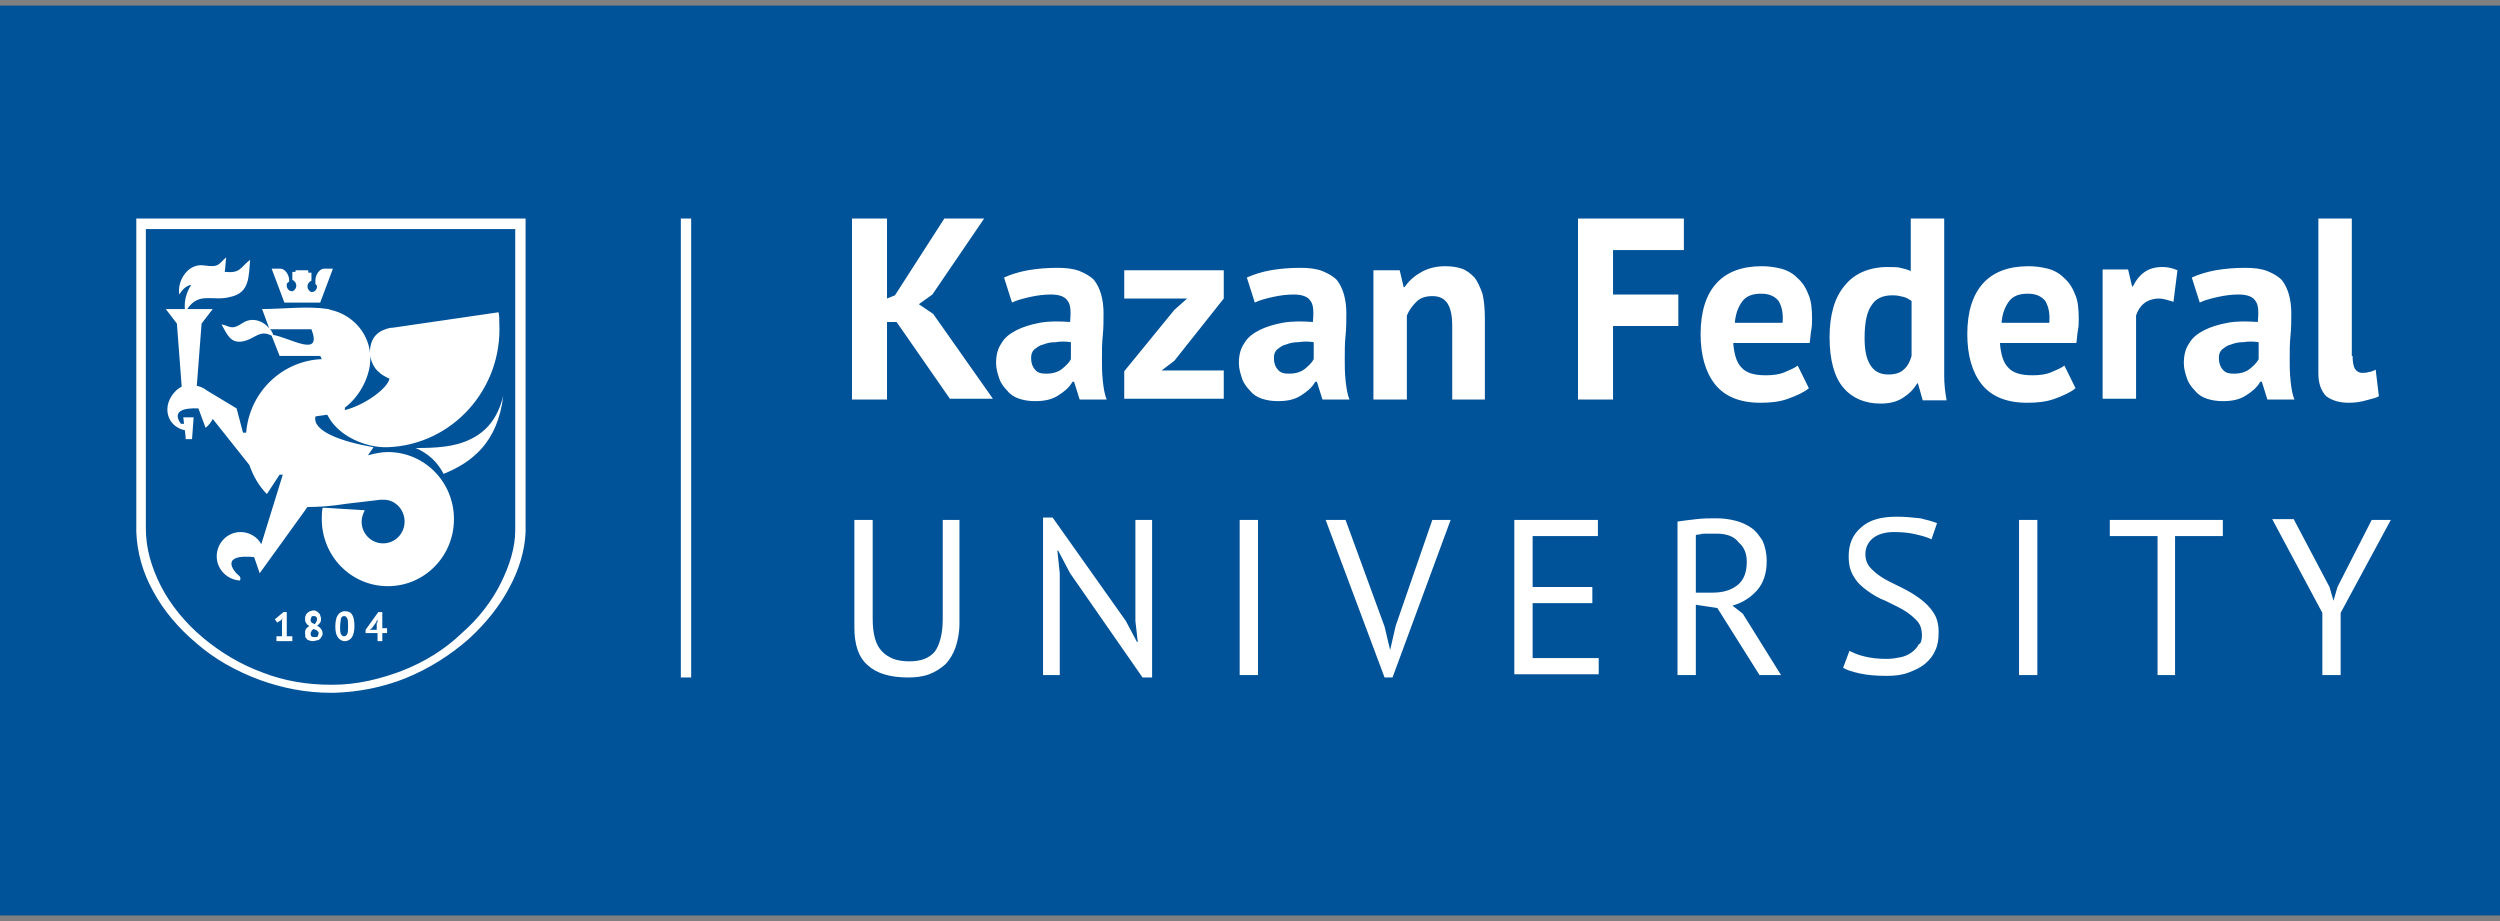 <svg width="190" height="70" viewBox="0 0 190 70" fill="none" xmlns="http://www.w3.org/2000/svg">
<rect x="0" y="0" width="190" height="70" fill="#808080" stroke="none"/>
<rect width="190" height="69.149" transform="translate(0 0.425)" fill="#005299"/>
<g clip-path="url(#clip0_334_201)">
<path d="M68.139 24.47H67.413V30.365H64.751V16.609H67.413V22.689L68.018 22.443L71.769 16.609H74.794L70.861 22.382L69.833 23.119L70.922 23.855L75.46 30.303H72.192L68.139 24.47ZM52.529 16.609V51.489H51.743V16.609H52.529ZM10.662 16.609H39.521H39.884H39.945V16.671V17.039V40.067V40.19V40.251V40.374V40.435C39.884 41.848 39.461 43.26 38.735 44.611C38.009 46.023 36.92 47.374 35.649 48.541C34.258 49.769 32.624 50.813 30.809 51.55C29.115 52.225 27.3 52.594 25.364 52.655H25.182C23.246 52.655 21.431 52.287 19.737 51.673C17.922 50.997 16.289 50.076 14.957 48.91C13.566 47.743 12.416 46.392 11.63 44.918C10.843 43.506 10.42 41.971 10.359 40.435V40.374V40.067V40.005V16.978V16.671V16.609H10.42H10.662ZM21.008 48.357H21.431V47.129L21.492 46.944L21.371 47.129L21.068 47.313L20.887 47.067L21.552 46.515H21.794V48.357H22.218V48.725H21.008V48.357ZM23.186 48.173C23.186 48.111 23.186 48.05 23.186 47.988C23.186 47.927 23.246 47.866 23.246 47.804C23.307 47.743 23.307 47.743 23.367 47.681C23.428 47.62 23.488 47.62 23.488 47.559C23.367 47.497 23.307 47.436 23.246 47.313C23.186 47.252 23.186 47.129 23.186 47.006C23.186 46.944 23.186 46.822 23.246 46.76C23.246 46.699 23.307 46.638 23.367 46.576C23.428 46.515 23.488 46.515 23.549 46.453C23.609 46.453 23.73 46.392 23.791 46.392C23.912 46.392 23.972 46.392 24.033 46.453C24.093 46.453 24.154 46.515 24.214 46.576C24.275 46.638 24.335 46.699 24.335 46.76C24.335 46.822 24.396 46.883 24.396 47.006C24.396 47.129 24.396 47.252 24.335 47.313C24.275 47.374 24.214 47.497 24.093 47.559C24.214 47.62 24.335 47.681 24.396 47.804C24.456 47.866 24.517 47.988 24.517 48.111C24.517 48.234 24.517 48.295 24.456 48.357C24.396 48.418 24.396 48.48 24.335 48.541C24.275 48.602 24.214 48.664 24.093 48.664C24.033 48.664 23.912 48.725 23.791 48.725C23.67 48.725 23.609 48.725 23.488 48.664C23.428 48.664 23.307 48.602 23.307 48.541C23.246 48.48 23.186 48.418 23.186 48.357C23.246 48.357 23.186 48.234 23.186 48.173ZM24.214 48.111C24.214 48.05 24.214 48.05 24.154 47.988C24.093 47.927 24.093 47.927 24.093 47.927C24.033 47.866 24.033 47.866 23.972 47.866C23.912 47.866 23.912 47.804 23.851 47.804C23.73 47.866 23.67 47.927 23.67 47.988C23.609 48.05 23.609 48.111 23.609 48.173C23.609 48.234 23.609 48.295 23.67 48.357C23.73 48.418 23.791 48.418 23.912 48.418C24.033 48.418 24.093 48.418 24.154 48.357C24.154 48.295 24.214 48.234 24.214 48.111ZM23.609 47.067C23.609 47.129 23.609 47.19 23.609 47.19C23.609 47.252 23.67 47.252 23.67 47.313C23.73 47.313 23.73 47.374 23.791 47.374C23.851 47.374 23.851 47.436 23.912 47.436C24.033 47.313 24.093 47.19 24.093 47.067C24.093 47.006 24.093 46.944 24.033 46.883C23.972 46.822 23.912 46.822 23.851 46.822C23.791 46.822 23.67 46.822 23.67 46.883C23.67 46.944 23.609 47.006 23.609 47.067ZM25.485 47.62C25.485 47.252 25.545 46.944 25.666 46.76C25.787 46.576 25.969 46.453 26.211 46.453C26.453 46.453 26.634 46.515 26.755 46.699C26.876 46.883 26.937 47.19 26.937 47.559C26.937 47.927 26.876 48.234 26.755 48.418C26.634 48.602 26.453 48.725 26.211 48.725C25.969 48.725 25.787 48.602 25.666 48.418C25.545 48.234 25.485 47.988 25.485 47.62ZM25.848 47.62C25.848 47.866 25.848 48.05 25.908 48.173C25.969 48.295 26.029 48.357 26.15 48.357C26.271 48.357 26.332 48.295 26.392 48.173C26.453 48.05 26.453 47.866 26.453 47.559C26.453 47.313 26.453 47.129 26.392 47.006C26.332 46.883 26.271 46.822 26.15 46.822C26.029 46.822 25.969 46.883 25.908 47.006C25.908 47.129 25.848 47.374 25.848 47.62ZM29.357 48.111H29.055V48.725H28.692V48.111H27.784V47.866L28.752 46.515H29.055V47.743H29.418V48.111H29.357ZM28.692 47.313V47.067L28.57 47.313L28.268 47.743L28.087 47.866H28.268H28.631V47.313H28.692ZM20.645 25.513C19.737 25.022 19.374 25.759 18.467 25.943C17.499 26.128 17.257 25.391 16.833 24.654C17.499 24.776 17.559 25.145 18.467 24.531C19.132 24.101 19.979 24.347 20.463 24.961L19.919 23.487C21.552 23.487 23.367 23.241 24.94 23.487L25.122 23.548C26.816 23.917 28.147 25.391 28.147 27.233C28.147 28.584 27.36 30.119 26.211 30.979V31.163C27.724 30.794 29.478 29.505 29.599 28.768C29.357 28.707 28.812 28.338 28.873 28.338C28.268 27.908 28.026 27.049 28.147 26.373C28.268 25.698 28.57 25.391 28.994 25.145C29.297 25.022 29.538 24.899 29.901 24.899L37.888 23.733C37.948 23.978 37.948 24.285 37.948 24.592C38.19 29.566 34.379 33.803 29.478 33.988C27.784 34.049 25.666 33.128 24.88 31.531C24.819 31.531 24.819 31.531 24.759 31.531C24.456 31.593 24.214 31.593 23.972 31.654C23.73 32.759 25.908 33.558 28.389 33.988L27.965 34.602C28.45 34.479 28.933 34.356 29.478 34.356C32.261 34.356 34.5 36.628 34.5 39.453C34.5 42.278 32.261 44.55 29.478 44.55C26.695 44.55 24.456 42.278 24.456 39.453C24.456 39.146 24.456 38.9 24.517 38.593H24.698L27.724 38.777C27.602 39.023 27.482 39.33 27.482 39.637C27.482 40.558 28.207 41.295 29.115 41.295C30.023 41.295 30.749 40.558 30.749 39.637C30.749 38.716 30.023 37.979 29.175 37.979H28.994H28.933L26.332 38.286C25.182 38.47 24.214 38.532 23.367 38.532L19.737 43.567L19.314 42.339C16.773 42.093 17.62 43.322 18.225 43.813C18.285 43.874 18.285 44.058 18.225 44.12C17.257 44.058 16.47 43.26 16.47 42.278C16.47 41.295 17.257 40.435 18.285 40.435C18.951 40.435 19.556 40.804 19.858 41.356L21.492 36.075H21.25L20.282 37.549C19.677 36.935 19.253 36.198 18.951 35.339L16.168 31.838C16.047 32.084 15.865 32.33 15.623 32.514L15.079 31.04C13.868 30.979 13.082 31.286 13.748 32.207H13.989L13.929 31.715H14.716L14.595 33.373H14.111V33.251L14.05 32.698C13.384 32.575 12.719 32.023 12.719 31.102C12.719 30.426 13.203 29.689 13.808 29.382L13.445 24.592L12.598 23.487H14.05C13.989 22.873 14.171 22.197 14.534 21.645C14.232 21.706 13.929 21.89 13.627 22.382C13.445 21.338 14.292 19.987 15.502 20.171C16.712 20.355 16.591 20.048 17.196 19.557C17.136 19.925 17.136 20.355 17.075 20.662C18.285 20.785 18.225 20.355 19.011 19.741C18.89 20.969 19.011 22.259 17.499 22.566C16.168 22.934 15.139 22.136 14.232 23.487H14.413H16.168L15.32 24.592L14.957 29.321C15.26 29.382 15.502 29.505 15.744 29.689L17.983 31.04L18.467 32.882H18.709C18.951 29.812 21.431 27.417 24.456 27.294L24.335 27.049H21.25L20.645 25.513ZM20.524 25.022C20.645 25.145 20.705 25.268 20.766 25.452C22.097 25.698 24.517 27.233 23.67 25.022H20.524ZM22.641 20.539H23.428V20.724H23.67V21.338C23.488 21.399 23.367 21.583 23.367 21.768C23.367 21.952 23.488 22.136 23.67 22.197C23.912 22.197 24.093 22.013 24.093 21.768C24.093 21.706 24.033 21.645 23.972 21.583V21.276C23.972 20.908 24.275 20.417 24.638 20.417H25.303L24.335 22.996H21.613L20.645 20.417H21.31C21.673 20.417 21.976 20.908 21.976 21.276V21.399C21.915 21.46 21.794 21.522 21.794 21.583V21.645C21.794 21.645 21.794 21.645 21.794 21.706C21.794 21.952 21.976 22.136 22.218 22.136C22.399 22.075 22.52 21.89 22.52 21.706C22.52 21.522 22.399 21.338 22.218 21.276V20.662H22.46V20.539H22.641ZM33.713 36.014C35.831 35.154 37.827 33.681 38.251 30.058C37.827 31.838 36.92 32.821 35.77 33.373C34.56 33.988 33.048 34.049 31.596 34.049C32.564 34.479 33.229 35.093 33.713 36.014ZM39.158 17.408H11.085V39.699V39.76V40.005V40.128V40.19C11.085 41.663 11.509 43.137 12.235 44.55C12.961 45.962 14.05 47.313 15.441 48.48C16.773 49.585 18.285 50.506 19.979 51.12C21.552 51.734 23.307 52.041 25.122 52.041H25.303C27.118 52.041 28.873 51.611 30.507 50.997C32.261 50.322 33.834 49.339 35.105 48.111C36.375 47.006 37.404 45.655 38.069 44.304C38.735 42.953 39.158 41.602 39.158 40.312C39.158 40.251 39.158 40.251 39.158 40.251V40.19V40.128V39.821V39.76V17.408ZM71.588 39.514H72.918V47.374C72.918 48.111 72.797 48.664 72.616 49.217C72.434 49.708 72.192 50.138 71.829 50.506C71.466 50.813 71.103 51.059 70.619 51.243C70.135 51.427 69.591 51.489 69.046 51.489C67.655 51.489 66.626 51.182 65.961 50.568C65.235 49.953 64.932 48.971 64.932 47.681V39.514H66.324V47.006C66.324 47.62 66.384 48.111 66.505 48.541C66.626 48.971 66.808 49.278 67.05 49.524C67.292 49.769 67.594 49.953 67.897 50.076C68.26 50.199 68.623 50.261 69.107 50.261C70.014 50.261 70.619 50.015 71.043 49.524C71.406 49.032 71.648 48.173 71.648 47.067V39.514H71.588ZM81.328 43.567L80.421 41.848H80.36L80.542 43.567V51.304H79.271V39.33H79.997L85.563 47.19L86.41 48.787H86.471L86.29 47.19V39.514H87.56V51.489H86.834L81.328 43.567ZM94.215 39.514H95.607V51.304H94.215V39.514ZM105.227 47.62L105.65 49.401L106.074 47.559L108.857 39.514H110.248L105.832 51.489H105.227L100.749 39.514H102.262L105.227 47.62ZM115.088 39.514H121.441V40.742H116.48V44.611H121.018V45.839H116.48V50.015H121.502V51.243H115.088V39.514ZM127.491 39.637C127.915 39.576 128.399 39.514 128.943 39.453C129.488 39.391 129.972 39.391 130.456 39.391C130.94 39.391 131.424 39.453 131.908 39.576C132.392 39.699 132.755 39.883 133.118 40.128C133.481 40.374 133.723 40.742 133.965 41.111C134.147 41.541 134.268 42.032 134.268 42.646C134.268 43.567 134.026 44.304 133.542 44.857C133.058 45.409 132.392 45.839 131.666 46.023L132.453 46.638L135.357 51.304H133.723L130.516 46.208L128.883 45.962V51.304H127.491V39.637ZM130.456 40.558C130.335 40.558 130.153 40.558 130.032 40.558C129.911 40.558 129.73 40.558 129.609 40.558C129.488 40.558 129.306 40.558 129.185 40.62C129.064 40.62 128.943 40.62 128.883 40.681V45.041H130.153C130.94 45.041 131.545 44.857 132.029 44.488C132.513 44.12 132.755 43.506 132.755 42.707C132.755 42.093 132.574 41.602 132.15 41.234C131.787 40.742 131.182 40.558 130.456 40.558ZM146.065 48.295C146.065 47.804 145.944 47.436 145.642 47.129C145.339 46.822 145.037 46.576 144.613 46.33C144.19 46.085 143.766 45.901 143.282 45.655C142.798 45.471 142.375 45.225 141.951 44.918C141.528 44.611 141.165 44.304 140.923 43.874C140.62 43.444 140.499 42.892 140.499 42.278C140.499 41.356 140.802 40.62 141.467 40.067C142.072 39.514 142.98 39.269 144.129 39.269C144.795 39.269 145.4 39.33 145.944 39.391C146.489 39.514 146.913 39.637 147.215 39.76L146.792 40.988C146.549 40.865 146.186 40.742 145.642 40.62C145.158 40.497 144.613 40.435 143.948 40.435C143.222 40.435 142.677 40.62 142.314 40.927C141.951 41.234 141.77 41.663 141.77 42.093C141.77 42.523 141.891 42.892 142.193 43.199C142.496 43.506 142.798 43.751 143.222 43.997C143.645 44.243 144.069 44.427 144.553 44.672C145.037 44.918 145.46 45.164 145.884 45.471C146.307 45.778 146.67 46.146 146.913 46.515C147.215 46.944 147.336 47.436 147.336 48.05C147.336 48.541 147.276 49.032 147.094 49.401C146.913 49.831 146.67 50.138 146.307 50.445C145.944 50.752 145.521 50.936 145.037 51.12C144.553 51.304 144.008 51.366 143.403 51.366C142.556 51.366 141.891 51.304 141.346 51.182C140.802 51.059 140.378 50.936 140.076 50.752L140.56 49.462C140.802 49.585 141.165 49.769 141.709 49.892C142.193 50.015 142.738 50.076 143.403 50.076C143.766 50.076 144.129 50.015 144.432 49.953C144.734 49.892 145.037 49.769 145.279 49.585C145.521 49.401 145.702 49.217 145.823 48.971C146.005 48.91 146.065 48.602 146.065 48.295ZM153.447 39.514H154.838V51.304H153.447V39.514ZM168.935 40.742H165.305V51.304H163.974V40.742H160.344V39.514H168.935V40.742ZM176.498 46.576L172.686 39.453H174.32L177.043 44.611L177.345 45.655L177.648 44.611L180.249 39.514H181.701L177.89 46.576V51.304H176.498V46.576ZM76.307 21.092C76.851 20.846 77.456 20.662 78.122 20.539C78.848 20.417 79.574 20.355 80.36 20.355C81.026 20.355 81.57 20.417 82.054 20.601C82.478 20.785 82.841 20.969 83.143 21.276C83.385 21.583 83.567 21.952 83.688 22.382C83.809 22.811 83.869 23.303 83.869 23.794C83.869 24.347 83.869 24.961 83.809 25.513C83.748 26.066 83.748 26.68 83.748 27.233C83.748 27.785 83.748 28.338 83.809 28.891C83.869 29.444 83.93 29.935 84.111 30.365H82.054L81.631 29.014H81.51C81.268 29.444 80.905 29.75 80.421 30.058C79.937 30.365 79.392 30.487 78.666 30.487C78.243 30.487 77.819 30.426 77.456 30.303C77.093 30.18 76.791 29.996 76.549 29.689C76.307 29.444 76.065 29.136 75.944 28.768C75.823 28.399 75.702 28.031 75.702 27.601C75.702 26.987 75.823 26.496 76.125 26.066C76.367 25.636 76.791 25.329 77.275 25.084C77.759 24.838 78.364 24.654 79.029 24.531C79.695 24.408 80.481 24.408 81.328 24.47C81.389 23.733 81.389 23.18 81.147 22.873C80.965 22.566 80.542 22.382 79.876 22.382C79.392 22.382 78.848 22.443 78.303 22.566C77.759 22.689 77.275 22.811 76.912 22.996L76.307 21.092ZM79.513 28.399C79.997 28.399 80.421 28.277 80.723 28.031C81.026 27.785 81.268 27.54 81.389 27.294V26.005C80.965 25.943 80.602 25.943 80.239 26.005C79.876 26.005 79.574 26.066 79.271 26.189C78.969 26.25 78.787 26.434 78.606 26.557C78.424 26.742 78.364 26.926 78.364 27.233C78.364 27.601 78.485 27.908 78.666 28.093C78.848 28.338 79.15 28.399 79.513 28.399ZM85.442 28.215L89.254 23.548L90.222 22.689H85.442V20.539H93.005V22.689L89.254 27.417L88.286 28.154H93.005V30.303H85.442V28.215ZM94.76 21.092C95.304 20.846 95.909 20.662 96.575 20.539C97.301 20.417 98.027 20.355 98.813 20.355C99.479 20.355 100.023 20.417 100.507 20.601C100.931 20.785 101.294 20.969 101.596 21.276C101.838 21.583 102.02 21.952 102.141 22.382C102.262 22.811 102.322 23.303 102.322 23.794C102.322 24.347 102.322 24.961 102.262 25.513C102.201 26.066 102.201 26.68 102.201 27.233C102.201 27.785 102.201 28.338 102.262 28.891C102.322 29.444 102.383 29.935 102.564 30.365H100.507L100.084 29.014H99.963C99.721 29.444 99.358 29.75 98.874 30.058C98.39 30.365 97.845 30.487 97.119 30.487C96.696 30.487 96.272 30.426 95.909 30.303C95.546 30.18 95.244 29.996 95.002 29.689C94.76 29.444 94.518 29.136 94.397 28.768C94.276 28.399 94.155 28.031 94.155 27.601C94.155 26.987 94.276 26.496 94.578 26.066C94.82 25.636 95.244 25.329 95.728 25.084C96.212 24.838 96.817 24.654 97.482 24.531C98.148 24.408 98.934 24.408 99.781 24.47C99.842 23.733 99.842 23.18 99.6 22.873C99.418 22.566 98.995 22.382 98.329 22.382C97.845 22.382 97.301 22.443 96.756 22.566C96.212 22.689 95.728 22.811 95.365 22.996L94.76 21.092ZM97.966 28.399C98.45 28.399 98.874 28.277 99.176 28.031C99.479 27.785 99.721 27.54 99.842 27.294V26.005C99.418 25.943 99.055 25.943 98.692 26.005C98.329 26.005 98.027 26.066 97.724 26.189C97.422 26.25 97.24 26.434 97.059 26.557C96.877 26.742 96.817 26.926 96.817 27.233C96.817 27.601 96.938 27.908 97.119 28.093C97.301 28.338 97.603 28.399 97.966 28.399ZM110.369 30.365V24.776C110.369 23.978 110.248 23.426 110.006 23.057C109.764 22.689 109.401 22.505 108.857 22.505C108.373 22.505 107.949 22.627 107.647 22.934C107.344 23.241 107.102 23.548 106.921 23.978V30.365H104.38V20.539H106.376L106.679 21.829H106.739C107.042 21.399 107.405 21.031 107.949 20.724C108.433 20.417 109.099 20.232 109.825 20.232C110.309 20.232 110.732 20.294 111.095 20.417C111.458 20.539 111.761 20.785 112.063 21.092C112.305 21.399 112.487 21.829 112.668 22.32C112.789 22.811 112.85 23.487 112.85 24.224V30.365H110.369ZM119.929 16.609H127.975V19.004H122.591V22.382H127.552V24.776H122.591V30.365H119.929V16.609ZM137.474 29.505C137.111 29.812 136.567 30.058 135.901 30.303C135.236 30.549 134.51 30.61 133.784 30.61C132.211 30.61 131.061 30.119 130.335 29.198C129.609 28.277 129.246 26.987 129.246 25.391C129.246 23.671 129.669 22.382 130.456 21.522C131.242 20.662 132.392 20.232 133.905 20.232C134.389 20.232 134.873 20.294 135.357 20.417C135.841 20.539 136.264 20.785 136.567 21.092C136.93 21.399 137.232 21.829 137.414 22.32C137.656 22.811 137.716 23.487 137.716 24.224C137.716 24.47 137.716 24.776 137.656 25.084C137.595 25.391 137.595 25.698 137.535 26.066H131.726C131.787 26.864 131.968 27.54 132.332 27.908C132.695 28.338 133.3 28.522 134.207 28.522C134.752 28.522 135.236 28.461 135.659 28.277C136.083 28.093 136.385 27.97 136.627 27.785L137.474 29.505ZM133.844 22.32C133.179 22.32 132.695 22.505 132.392 22.934C132.09 23.364 131.908 23.855 131.847 24.531H135.478C135.538 23.794 135.417 23.303 135.175 22.873C134.873 22.505 134.449 22.32 133.844 22.32ZM147.76 26.926C147.76 27.478 147.76 28.031 147.76 28.584C147.76 29.136 147.82 29.75 147.941 30.426H146.126L145.763 29.136H145.702C145.46 29.566 145.097 29.935 144.613 30.242C144.129 30.549 143.585 30.672 142.919 30.672C141.709 30.672 140.741 30.242 140.076 29.444C139.41 28.645 139.047 27.356 139.047 25.636C139.047 23.978 139.41 22.627 140.197 21.706C140.923 20.785 142.072 20.294 143.464 20.294C143.887 20.294 144.19 20.294 144.432 20.355C144.674 20.417 144.976 20.478 145.218 20.601V16.609H147.76V26.926ZM143.524 28.461C144.008 28.461 144.432 28.338 144.674 28.093C144.976 27.847 145.158 27.478 145.279 27.049V22.873C145.097 22.75 144.916 22.627 144.674 22.566C144.432 22.505 144.19 22.443 143.827 22.443C143.101 22.443 142.556 22.689 142.254 23.18C141.891 23.671 141.709 24.47 141.709 25.698C141.709 26.557 141.83 27.233 142.133 27.724C142.435 28.215 142.859 28.461 143.524 28.461ZM157.742 29.505C157.379 29.812 156.835 30.058 156.169 30.303C155.504 30.549 154.778 30.61 154.052 30.61C152.479 30.61 151.329 30.119 150.603 29.198C149.877 28.277 149.514 26.987 149.514 25.391C149.514 23.671 149.938 22.382 150.724 21.522C151.511 20.662 152.66 20.232 154.173 20.232C154.657 20.232 155.141 20.294 155.625 20.417C156.109 20.539 156.532 20.785 156.835 21.092C157.198 21.399 157.5 21.829 157.682 22.32C157.924 22.811 157.984 23.487 157.984 24.224C157.984 24.47 157.984 24.776 157.924 25.084C157.863 25.391 157.863 25.698 157.803 26.066H151.995C152.055 26.864 152.237 27.54 152.6 27.908C152.963 28.338 153.568 28.522 154.475 28.522C155.02 28.522 155.504 28.461 155.927 28.277C156.351 28.093 156.653 27.97 156.895 27.785L157.742 29.505ZM154.112 22.32C153.447 22.32 152.963 22.505 152.66 22.934C152.358 23.364 152.176 23.855 152.116 24.531H155.746C155.806 23.794 155.685 23.303 155.443 22.873C155.141 22.505 154.717 22.32 154.112 22.32ZM165.184 22.934C164.761 22.811 164.398 22.689 164.095 22.689C163.672 22.689 163.248 22.811 162.946 23.057C162.643 23.303 162.462 23.61 162.341 23.978V30.303H159.799V20.478H161.736L162.038 21.768H162.099C162.341 21.276 162.643 20.908 163.006 20.662C163.369 20.417 163.793 20.294 164.337 20.294C164.7 20.294 165.063 20.355 165.487 20.539L165.184 22.934ZM166.576 21.092C167.12 20.846 167.725 20.662 168.391 20.539C169.117 20.417 169.843 20.355 170.629 20.355C171.295 20.355 171.839 20.417 172.323 20.601C172.747 20.785 173.11 20.969 173.412 21.276C173.654 21.583 173.836 21.952 173.957 22.382C174.078 22.811 174.138 23.303 174.138 23.794C174.138 24.347 174.138 24.961 174.078 25.513C174.017 26.066 174.017 26.68 174.017 27.233C174.017 27.785 174.017 28.338 174.078 28.891C174.138 29.444 174.199 29.935 174.38 30.365H172.323L171.9 29.014H171.779C171.537 29.444 171.174 29.75 170.69 30.058C170.206 30.365 169.661 30.487 168.935 30.487C168.512 30.487 168.088 30.426 167.725 30.303C167.362 30.18 167.06 29.996 166.818 29.689C166.576 29.444 166.334 29.136 166.213 28.768C166.092 28.399 165.971 28.031 165.971 27.601C165.971 26.987 166.092 26.496 166.394 26.066C166.636 25.636 167.06 25.329 167.544 25.084C168.028 24.838 168.633 24.654 169.298 24.531C169.964 24.408 170.75 24.408 171.597 24.47C171.658 23.733 171.658 23.18 171.416 22.873C171.234 22.566 170.811 22.382 170.145 22.382C169.661 22.382 169.117 22.443 168.572 22.566C168.028 22.689 167.544 22.811 167.181 22.996L166.576 21.092ZM169.782 28.399C170.266 28.399 170.69 28.277 170.992 28.031C171.295 27.785 171.537 27.54 171.658 27.294V26.005C171.234 25.943 170.871 25.943 170.508 26.005C170.145 26.005 169.843 26.066 169.54 26.189C169.238 26.25 169.056 26.434 168.875 26.557C168.693 26.742 168.633 26.926 168.633 27.233C168.633 27.601 168.754 27.908 168.935 28.093C169.117 28.338 169.419 28.399 169.782 28.399ZM178.797 27.049C178.797 27.478 178.858 27.847 178.979 28.031C179.1 28.215 179.281 28.338 179.523 28.338C179.705 28.338 179.826 28.338 180.007 28.277C180.128 28.277 180.31 28.215 180.552 28.093L180.794 30.119C180.612 30.242 180.249 30.303 179.826 30.426C179.402 30.549 178.979 30.61 178.495 30.61C177.769 30.61 177.224 30.426 176.801 30.119C176.438 29.75 176.196 29.198 176.196 28.399V16.609H178.737V27.049H178.797Z" fill="white"/>
</g>
<defs>
<clipPath id="clip0_334_201">
<rect width="171.402" height="36.046" fill="white" transform="translate(10.299 16.608)"/>
</clipPath>
</defs>
</svg>
